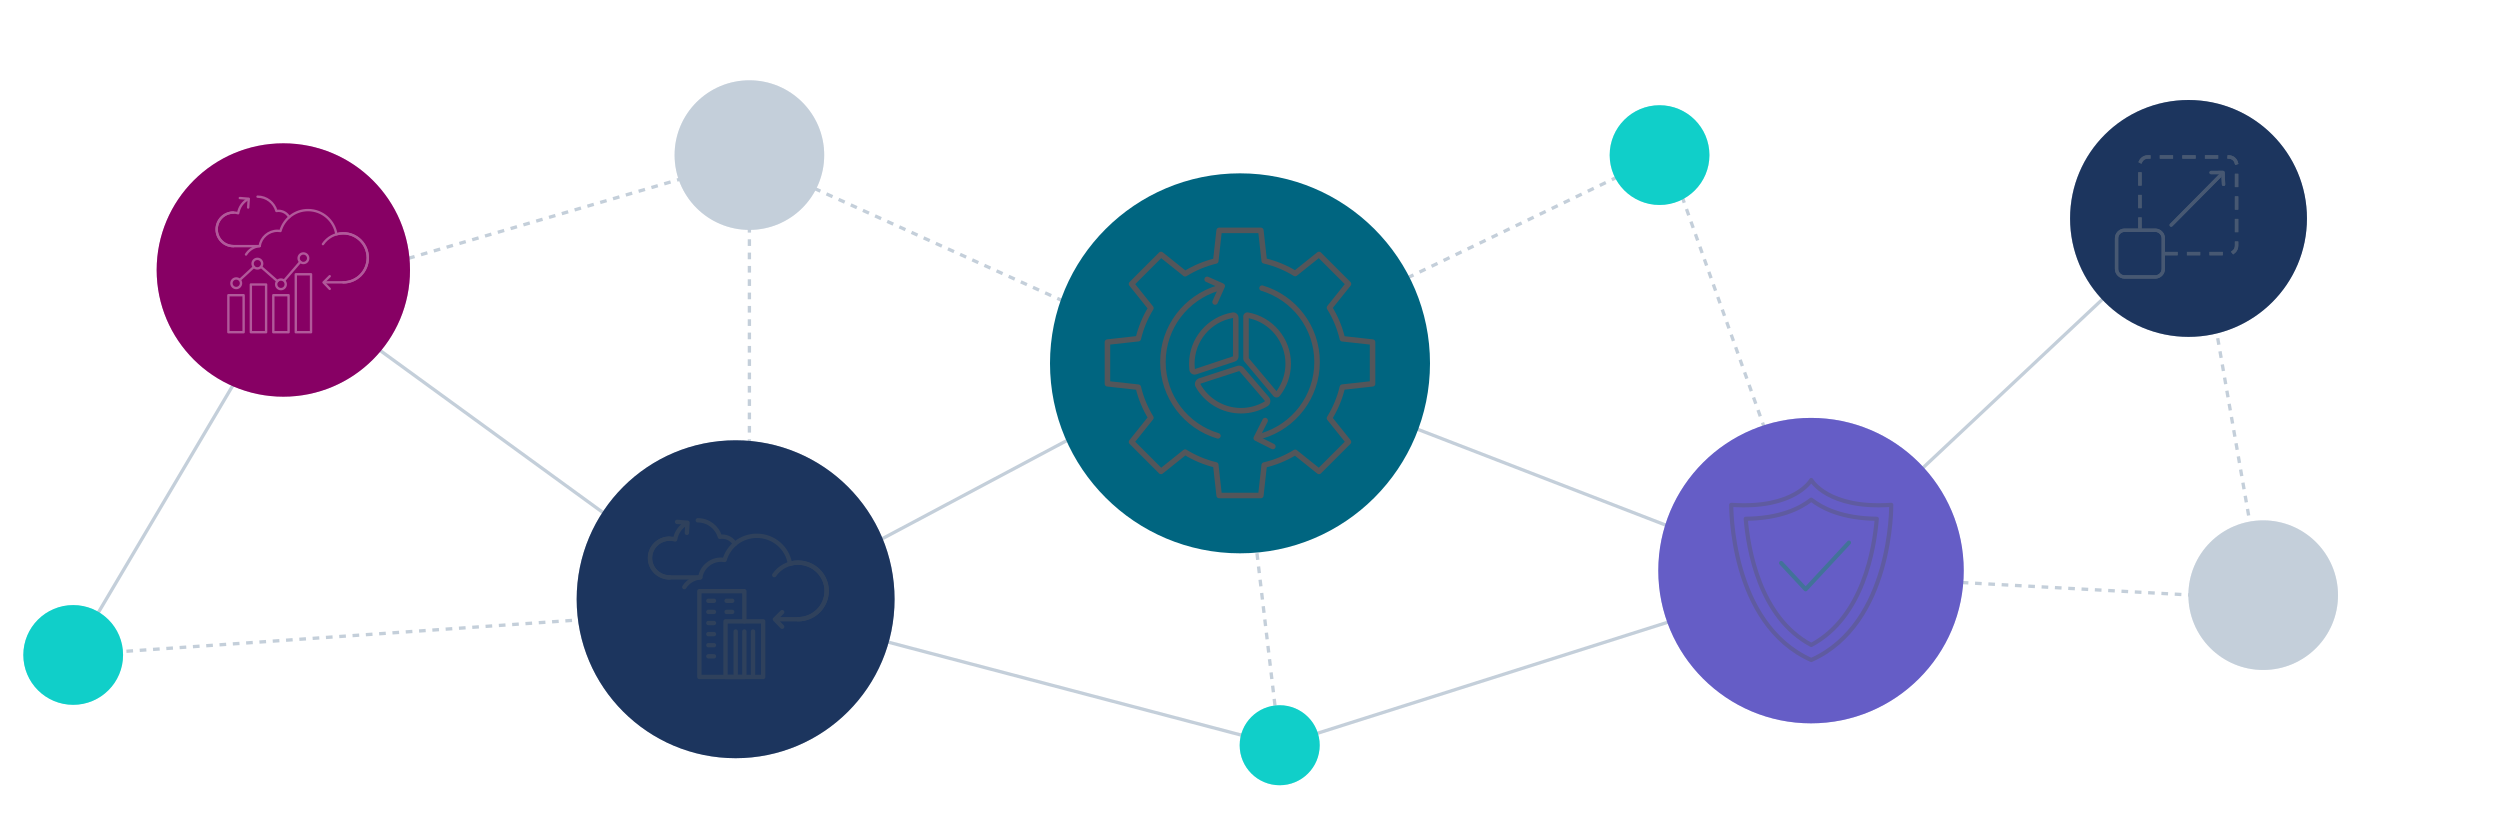 <svg xmlns="http://www.w3.org/2000/svg" xmlns:xlink="http://www.w3.org/1999/xlink" width="750" height="248" viewBox="0 0 750 248">
  <defs>
    <filter id="img-06_qlik-cloud-capabilities-automation@1x-a" color-interpolation-filters="auto">
      <feColorMatrix in="SourceGraphic" values="0 0 0 0 0.918 0 0 0 0 0.929 0 0 0 0 0.949 0 0 0 1 0"/>
    </filter>
    <filter id="img-06_qlik-cloud-capabilities-automation@1x-b" color-interpolation-filters="auto">
      <feColorMatrix in="SourceGraphic" values="0 0 0 0 1 0 0 0 0 1 0 0 0 0 1 0 0 0 1 0"/>
    </filter>
    <filter id="img-06_qlik-cloud-capabilities-automation@1x-c" color-interpolation-filters="auto">
      <feColorMatrix in="SourceGraphic" values="0 0 0 0 1 0 0 0 0 1 0 0 0 0 1 0 0 0 1 0"/>
    </filter>
    <filter id="img-06_qlik-cloud-capabilities-automation@1x-d" color-interpolation-filters="auto">
      <feColorMatrix in="SourceGraphic" values="0 0 0 0 1 0 0 0 0 1 0 0 0 0 1 0 0 0 1 0"/>
    </filter>
    <path id="img-06_qlik-cloud-capabilities-automation@1x-e" d="M7.009,21.61 L7.009,2.34 C7.009,1.048 8.057,0 9.35,0 L33.659,0 C34.952,0 36,1.048 36,2.34 L36,26.65 C36,27.943 34.952,28.991 33.659,28.991 L12.679,28.991"/>
    <path id="img-06_qlik-cloud-capabilities-automation@1x-f" d="M16.397,20.423 L31.423,5.248"/>
    <polyline id="img-06_qlik-cloud-capabilities-automation@1x-g" points="28.362 4.672 31.921 4.653 32.094 8.208"/>
    <path id="img-06_qlik-cloud-capabilities-automation@1x-h" d="M11.581,21.981 L2.438,21.981 C1.092,21.981 0,23.073 0,24.419 L0,33.562 C0,34.908 1.092,36 2.438,36 L11.581,36 C12.927,36 14.019,34.908 14.019,33.562 L14.019,24.419 C14.019,23.073 12.927,21.981 11.581,21.981 Z"/>
    <filter id="img-06_qlik-cloud-capabilities-automation@1x-i" color-interpolation-filters="auto">
      <feColorMatrix in="SourceGraphic" values="0 0 0 0 1 0 0 0 0 1 0 0 0 0 1 0 0 0 1 0"/>
    </filter>
  </defs>
  <g fill="none" fill-rule="evenodd">
    <g stroke="#C4CFDA" transform="translate(21.96 46)">
      <polyline points="0 150.485 65.54 39.839 200.555 138.044 346.04 60.658 519.461 127.644 634.6 19.53"/>
      <path stroke-dasharray="2" d="M65.93,41.59 L202.86,1.704 L342.723,65 L478.04,0 L523.024,126.379 L657,133.69 L634.6,5.301"/>
      <path stroke-dasharray="2" d="M4.54747351e-13,150.485 L202.86,136.438 L202.86,0"/>
      <polyline points="197.423 134.242 361.945 177.57 519.461 127.644"/>
      <line x1="361.945" x2="348.461" y1="177.57" y2="63.607" stroke-dasharray="2"/>
    </g>
    <g filter="url(#img-06_qlik-cloud-capabilities-automation@1x-a)">
      <g transform="translate(7 24.09)">
        <circle cx="365" cy="85" r="43" fill="#006580"/>
        <circle cx="536.305" cy="147.095" r="45.815" fill="#655DC6"/>
        <circle cx="213.685" cy="155.685" r="47.685" fill="#1C355E"/>
        <circle cx="649.56" cy="41.44" r="35.53" fill="#1C355E"/>
        <circle cx="490.865" cy="22.44" r="14.96" fill="#10CFC9"/>
        <circle cx="217.82" cy="22.44" r="22.44" fill="#C4CFDA"/>
        <circle cx="671.96" cy="154.46" r="22.44" fill="#C4CFDA"/>
        <circle cx="14.96" cy="172.395" r="14.96" fill="#10CFC9"/>
        <circle cx="376.905" cy="199.48" r="12" fill="#10CFC9"/>
        <circle cx="78" cy="56.91" r="38" fill="#870064"/>
      </g>
    </g>
    <g opacity=".35" transform="translate(7 24.09)">
      <circle cx="536.305" cy="147.095" r="45.815" fill="#655DC6"/>
      <circle cx="213.685" cy="155.685" r="47.685" fill="#1C355E"/>
      <g stroke-linecap="round" stroke-linejoin="round" filter="url(#img-06_qlik-cloud-capabilities-automation@1x-b)">
        <g transform="translate(188 132)">
          <g stroke="#54565A" stroke-width="1.296" transform="translate(14.814 21.26)">
            <polygon points="7.845 25.739 19.14 25.739 19.14 9.052 7.845 9.052"/>
            <polyline points="13.493 9.052 13.493 0 0 0 0 25.739 13.493 25.739"/>
            <line x1="10.896" x2="10.896" y1="24.916" y2="12.096"/>
            <line x1="13.493" x2="13.493" y1="24.916" y2="12.096"/>
            <line x1="16.089" x2="16.089" y1="24.916" y2="12.096"/>
          </g>
          <line x1="17.507" x2="19.186" y1="24.152" y2="24.152" stroke="#54565A" stroke-width="1.296"/>
          <line x1="17.507" x2="19.186" y1="27.482" y2="27.482" stroke="#54565A" stroke-width="1.296"/>
          <line x1="22.98" x2="24.66" y1="24.152" y2="24.152" stroke="#54565A" stroke-width="1.296"/>
          <line x1="22.98" x2="24.66" y1="27.482" y2="27.482" stroke="#54565A" stroke-width="1.296"/>
          <line x1="17.507" x2="19.186" y1="30.812" y2="30.812" stroke="#54565A" stroke-width="1.296"/>
          <line x1="17.507" x2="19.186" y1="34.141" y2="34.141" stroke="#54565A" stroke-width="1.296"/>
          <line x1="17.507" x2="19.186" y1="37.471" y2="37.471" stroke="#54565A" stroke-width="1.296"/>
          <line x1="17.507" x2="19.186" y1="40.801" y2="40.801" stroke="#54565A" stroke-width="1.296"/>
          <g stroke="#54565A" stroke-width="1.296">
            <path d="M37.809,29.678 L44.402,29.678 C49.15,29.678 53,25.876 53,21.186 C53,16.495 49.15,12.692 44.402,12.692 C43.562,12.692 42.752,12.817 41.984,13.039 C41.236,8.286 37.075,4.649 32.054,4.649 C27.444,4.649 23.562,7.715 22.377,11.895 C22.046,11.843 21.709,11.808 21.364,11.808 C18.186,11.808 15.559,14.106 15.074,17.11 C13.056,17.304 11.312,18.426 10.288,20.039"/>
            <path d="M44.402 29.678C49.15 29.678 52.999 25.876 52.999 21.186 52.999 16.495 49.15 12.692 44.402 12.692 41.434 12.692 38.817 14.178 37.273 16.437M15.074 17.132L5.885 17.132C2.635 17.132 0 14.529 0 11.319 0 8.108 2.635 5.505 5.885 5.505 6.46 5.505 7.014 5.59 7.54 5.742 7.875 3.614 9.211 1.812 11.056.821M14.337 0C17.491 0 20.149 2.099 20.96 4.96 21.186 4.924 21.417 4.9 21.654 4.9 23.284 4.9 24.703 5.784 25.451 7.094"/>
            <path d="M5.885,17.132 C2.634,17.132 0,14.529 0,11.319 C0,8.108 2.634,5.505 5.885,5.505"/>
            <polyline points="39.652 27.552 37.475 29.699 39.652 31.938"/>
            <polyline points="11.057 3.762 11.252 .728 8.12 .471"/>
          </g>
        </g>
      </g>
      <g stroke-linecap="round" stroke-linejoin="round" filter="url(#img-06_qlik-cloud-capabilities-automation@1x-c)">
        <g transform="translate(512.375 119.91)">
          <path stroke="#54565A" stroke-width="1.256" d="M24,54 C-0.497,43.034 0.001,7.451 0.001,7.451 C19.025,8.794 24,0 24,0 C24,0 28.975,8.794 47.999,7.451 C47.999,7.451 48.497,43.034 24,54 Z"/>
          <path stroke="#54565A" stroke-width="1.256" d="M24,5.895 C27.37,8.542 33.429,11.532 43.661,11.626 C42.941,20.484 39.588,41.184 24,49.485 C8.411,41.184 5.058,20.481 4.339,11.626 C14.573,11.532 20.632,8.542 24,5.895"/>
          <polyline stroke="#009845" stroke-width="1.256" points="14.965 24.908 22.314 32.787 35.315 18.79"/>
        </g>
      </g>
      <g transform="translate(614 5.91)">
        <circle cx="35.53" cy="35.53" r="35.53" fill="#1C355E"/>
        <g stroke-linejoin="round" filter="url(#img-06_qlik-cloud-capabilities-automation@1x-d)">
          <g transform="translate(13.97 17.09)">
            <g stroke-dasharray="2.961 3.807 0 0 0 0" stroke-linecap="square">
              <use stroke="#54565A" stroke-width="1.057" xlink:href="#img-06_qlik-cloud-capabilities-automation@1x-e"/>
              <use stroke="#979797" xlink:href="#img-06_qlik-cloud-capabilities-automation@1x-e"/>
              <use stroke="#979797" xlink:href="#img-06_qlik-cloud-capabilities-automation@1x-e"/>
            </g>
            <g stroke-linecap="round">
              <use stroke="#54565A" stroke-width=".846" xlink:href="#img-06_qlik-cloud-capabilities-automation@1x-f"/>
              <use stroke="#979797" xlink:href="#img-06_qlik-cloud-capabilities-automation@1x-f"/>
              <use stroke="#979797" xlink:href="#img-06_qlik-cloud-capabilities-automation@1x-f"/>
            </g>
            <g stroke-linecap="round">
              <use stroke="#54565A" stroke-width=".846" xlink:href="#img-06_qlik-cloud-capabilities-automation@1x-g"/>
              <use stroke="#979797" xlink:href="#img-06_qlik-cloud-capabilities-automation@1x-g"/>
              <use stroke="#979797" xlink:href="#img-06_qlik-cloud-capabilities-automation@1x-g"/>
            </g>
            <g stroke-linecap="round">
              <use stroke="#54565A" stroke-width=".846" xlink:href="#img-06_qlik-cloud-capabilities-automation@1x-h"/>
              <use stroke="#979797" xlink:href="#img-06_qlik-cloud-capabilities-automation@1x-h"/>
              <use stroke="#979797" xlink:href="#img-06_qlik-cloud-capabilities-automation@1x-h"/>
            </g>
          </g>
        </g>
      </g>
      <circle cx="490.865" cy="22.44" r="14.96" fill="#10CFC9"/>
      <circle cx="376.905" cy="199.48" r="12" fill="#10CFC9"/>
      <circle cx="671.96" cy="154.46" r="22.44" fill="#C4CFDA"/>
      <circle cx="217.82" cy="22.44" r="22.44" fill="#C4CFDA"/>
      <circle cx="14.96" cy="172.395" r="14.96" fill="#10CFC9"/>
      <g transform="translate(40 18.91)">
        <circle cx="38" cy="38" r="38" fill="#870064"/>
        <g stroke="#FFF" stroke-linecap="round" stroke-linejoin="round" stroke-width=".715" transform="translate(18 16)">
          <polygon points="3.514 40.667 8.09 40.667 8.09 29.561 3.514 29.561"/>
          <polygon points="16.994 40.667 21.57 40.667 21.57 29.561 16.994 29.561"/>
          <polygon points="23.735 40.667 28.311 40.667 28.311 23.286 23.735 23.286"/>
          <polygon points="10.254 40.667 14.83 40.667 14.83 26.349 10.254 26.349"/>
          <path d="M7.304 25.972C7.304 25.177 6.661 24.534 5.867 24.534 5.073 24.534 4.429 25.177 4.429 25.972 4.429 26.766 5.073 27.41 5.867 27.41 6.661 27.41 7.304 26.766 7.304 25.972zM20.72 26.297C20.72 25.502 20.076 24.859 19.282 24.859 18.488 24.859 17.844 25.502 17.844 26.297 17.844 27.091 18.488 27.735 19.282 27.735 20.076 27.735 20.72 27.091 20.72 26.297zM13.655 20.092C13.655 19.297 13.011 18.654 12.217 18.654 11.423 18.654 10.779 19.297 10.779 20.092 10.779 20.886 11.423 21.53 12.217 21.53 13.011 21.53 13.655 20.886 13.655 20.092zM27.46 18.468C27.46 17.673 26.817 17.03 26.023 17.03 25.229 17.03 24.585 17.673 24.585 18.468 24.585 19.262 25.229 19.906 26.023 19.906 26.817 19.906 27.46 19.262 27.46 18.468z"/>
          <line x1="20.396" x2="25.085" y1="25.003" y2="19.556"/>
          <line x1="13.297" x2="18.203" y1="21.04" y2="25.349"/>
          <line x1="7.041" x2="11.162" y1="24.884" y2="21.069"/>
          <path d="M32.339,25.705 L37.979,25.705 C42.04,25.705 45.333,22.412 45.333,18.349 C45.333,14.287 42.04,10.993 37.979,10.993 C37.26,10.993 36.568,11.101 35.911,11.293 C35.271,7.177 31.712,4.027 27.417,4.027 C23.474,4.027 20.154,6.682 19.14,10.302 C18.857,10.257 18.569,10.227 18.273,10.227 C15.555,10.227 13.308,12.218 12.893,14.819 C11.167,14.987 9.676,15.959 8.8,17.356"/>
          <path d="M37.979 25.705C42.04 25.705 45.333 22.412 45.333 18.349 45.333 14.287 42.04 10.993 37.979 10.993 35.44 10.993 33.202 12.28 31.881 14.236M12.893 14.838L5.033 14.838C2.254 14.838 0 12.584 0 9.803 0 7.022 2.254 4.768 5.033 4.768 5.526 4.768 6 4.842 6.449 4.973 6.736 3.13 7.878 1.569 9.457.711M12.263 0C14.961 0 17.234 1.818 17.928 4.296 18.122 4.265 18.319 4.244 18.521 4.244 19.916 4.244 21.13 5.01 21.769 6.144"/>
          <path d="M5.034,14.838 C2.253,14.838 0,12.584 0,9.803 C0,7.022 2.253,4.768 5.034,4.768"/>
          <polyline points="33.916 23.863 32.054 25.723 33.916 27.662"/>
          <polyline points="9.457 3.258 9.624 .631 6.945 .408"/>
        </g>
      </g>
    </g>
    <g transform="translate(315 52)">
      <circle cx="57" cy="57" r="57" fill="#006580"/>
      <g filter="url(#img-06_qlik-cloud-capabilities-automation@1x-i)">
        <g transform="translate(17.233 17.113)">
          <path stroke="#54565A" stroke-linecap="round" stroke-linejoin="round" stroke-width="1.655" d="M33.147 17.334C23.604 20.182 16.645 29.02 16.645 39.489 16.645 49.957 23.604 58.796 33.147 61.644M46.387 61.644C55.93 58.796 62.889 49.957 62.889 39.488 62.889 29.02 55.93 20.182 46.387 17.334"/>
          <polyline stroke="#54565A" stroke-linecap="round" stroke-linejoin="round" stroke-width="1.655" points="29.919 14.699 34.437 16.703 32.294 21.488"/>
          <polyline stroke="#54565A" stroke-linecap="round" stroke-linejoin="round" stroke-width="1.655" points="49.622 64.836 44.637 62.336 47.308 57.058"/>
          <path stroke="#54565A" stroke-linecap="round" stroke-linejoin="round" stroke-width="1.655" d="M79.535,46.022 L79.535,33.514 L70.48,32.51 C69.691,29.167 68.371,26.028 66.609,23.191 L72.309,16.07 L63.465,7.225 L56.32,12.946 C53.49,11.206 50.362,9.908 47.033,9.132 L46.022,0 L33.513,0 L32.497,9.177 C29.199,9.969 26.104,11.276 23.301,13.015 L16.07,7.225 L7.225,16.07 L13.034,23.326 C11.318,26.121 10.031,29.206 9.253,32.489 L0,33.514 L0,46.022 L9.253,47.047 C10.031,50.329 11.318,53.415 13.034,56.209 L7.225,63.465 L16.07,72.31 L23.301,66.521 C26.104,68.259 29.199,69.567 32.497,70.358 L33.513,79.535 L46.022,79.535 L47.033,70.404 C50.362,69.628 53.49,68.33 56.32,66.59 L63.465,72.31 L72.309,63.465 L66.609,56.344 C68.371,53.507 69.691,50.369 70.48,47.025 L79.535,46.022 Z"/>
          <path fill="#54565A" d="M39.493 40.572C39.303 40.572 39.112 40.602 38.925 40.662L27.529 44.361C26.441 44.715 25.903 45.981 26.465 46.977 29.146 51.724 34.234 54.929 40.074 54.929 42.973 54.929 45.685 54.138 48.011 52.762 48.98 52.189 49.159 50.853 48.426 49.999L40.892 41.215C40.536 40.799 40.022 40.572 39.493 40.572M39.493 42.227C39.519 42.227 39.585 42.233 39.636 42.292L47.17 51.076C47.228 51.145 47.223 51.222 47.218 51.253 47.209 51.315 47.18 51.33 47.169 51.338 45.027 52.604 42.574 53.275 40.074 53.275 35.046 53.275 30.383 50.55 27.906 46.163 27.899 46.152 27.883 46.123 27.906 46.064 27.917 46.034 27.953 45.964 28.04 45.936L39.435 42.236C39.454 42.23 39.474 42.227 39.493 42.227M41.995 24.606C41.32 24.606 40.742 25.145 40.742 25.846L40.742 38.491C40.742 38.782 40.845 39.064 41.032 39.286L49.773 49.692C50.021 49.987 50.371 50.133 50.721 50.133 51.089 50.133 51.458 49.972 51.708 49.654 53.802 46.996 55.053 43.644 55.053 39.998 55.053 32.323 49.519 25.944 42.223 24.627 42.146 24.613 42.07 24.606 41.995 24.606M42.397 26.348C48.8 27.728 53.399 33.394 53.399 39.998 53.399 42.995 52.47 45.832 50.71 48.234L42.397 38.339 42.397 26.348M37.755 24.608C37.669 24.608 37.582 24.616 37.495 24.63 30.109 25.873 24.482 32.298 24.482 40.037 24.482 40.666 24.519 41.286 24.593 41.895 24.689 42.706 25.389 43.272 26.159 43.272 26.323 43.272 26.492 43.246 26.659 43.191L38.253 39.338C38.895 39.125 39.329 38.525 39.329 37.848L39.329 26.19C39.329 25.308 38.606 24.608 37.755 24.608M37.674 26.278L37.674 37.787 26.223 41.596C26.165 41.08 26.136 40.556 26.136 40.037 26.136 33.222 30.982 27.45 37.674 26.278"/>
        </g>
      </g>
    </g>
  </g>
</svg>
